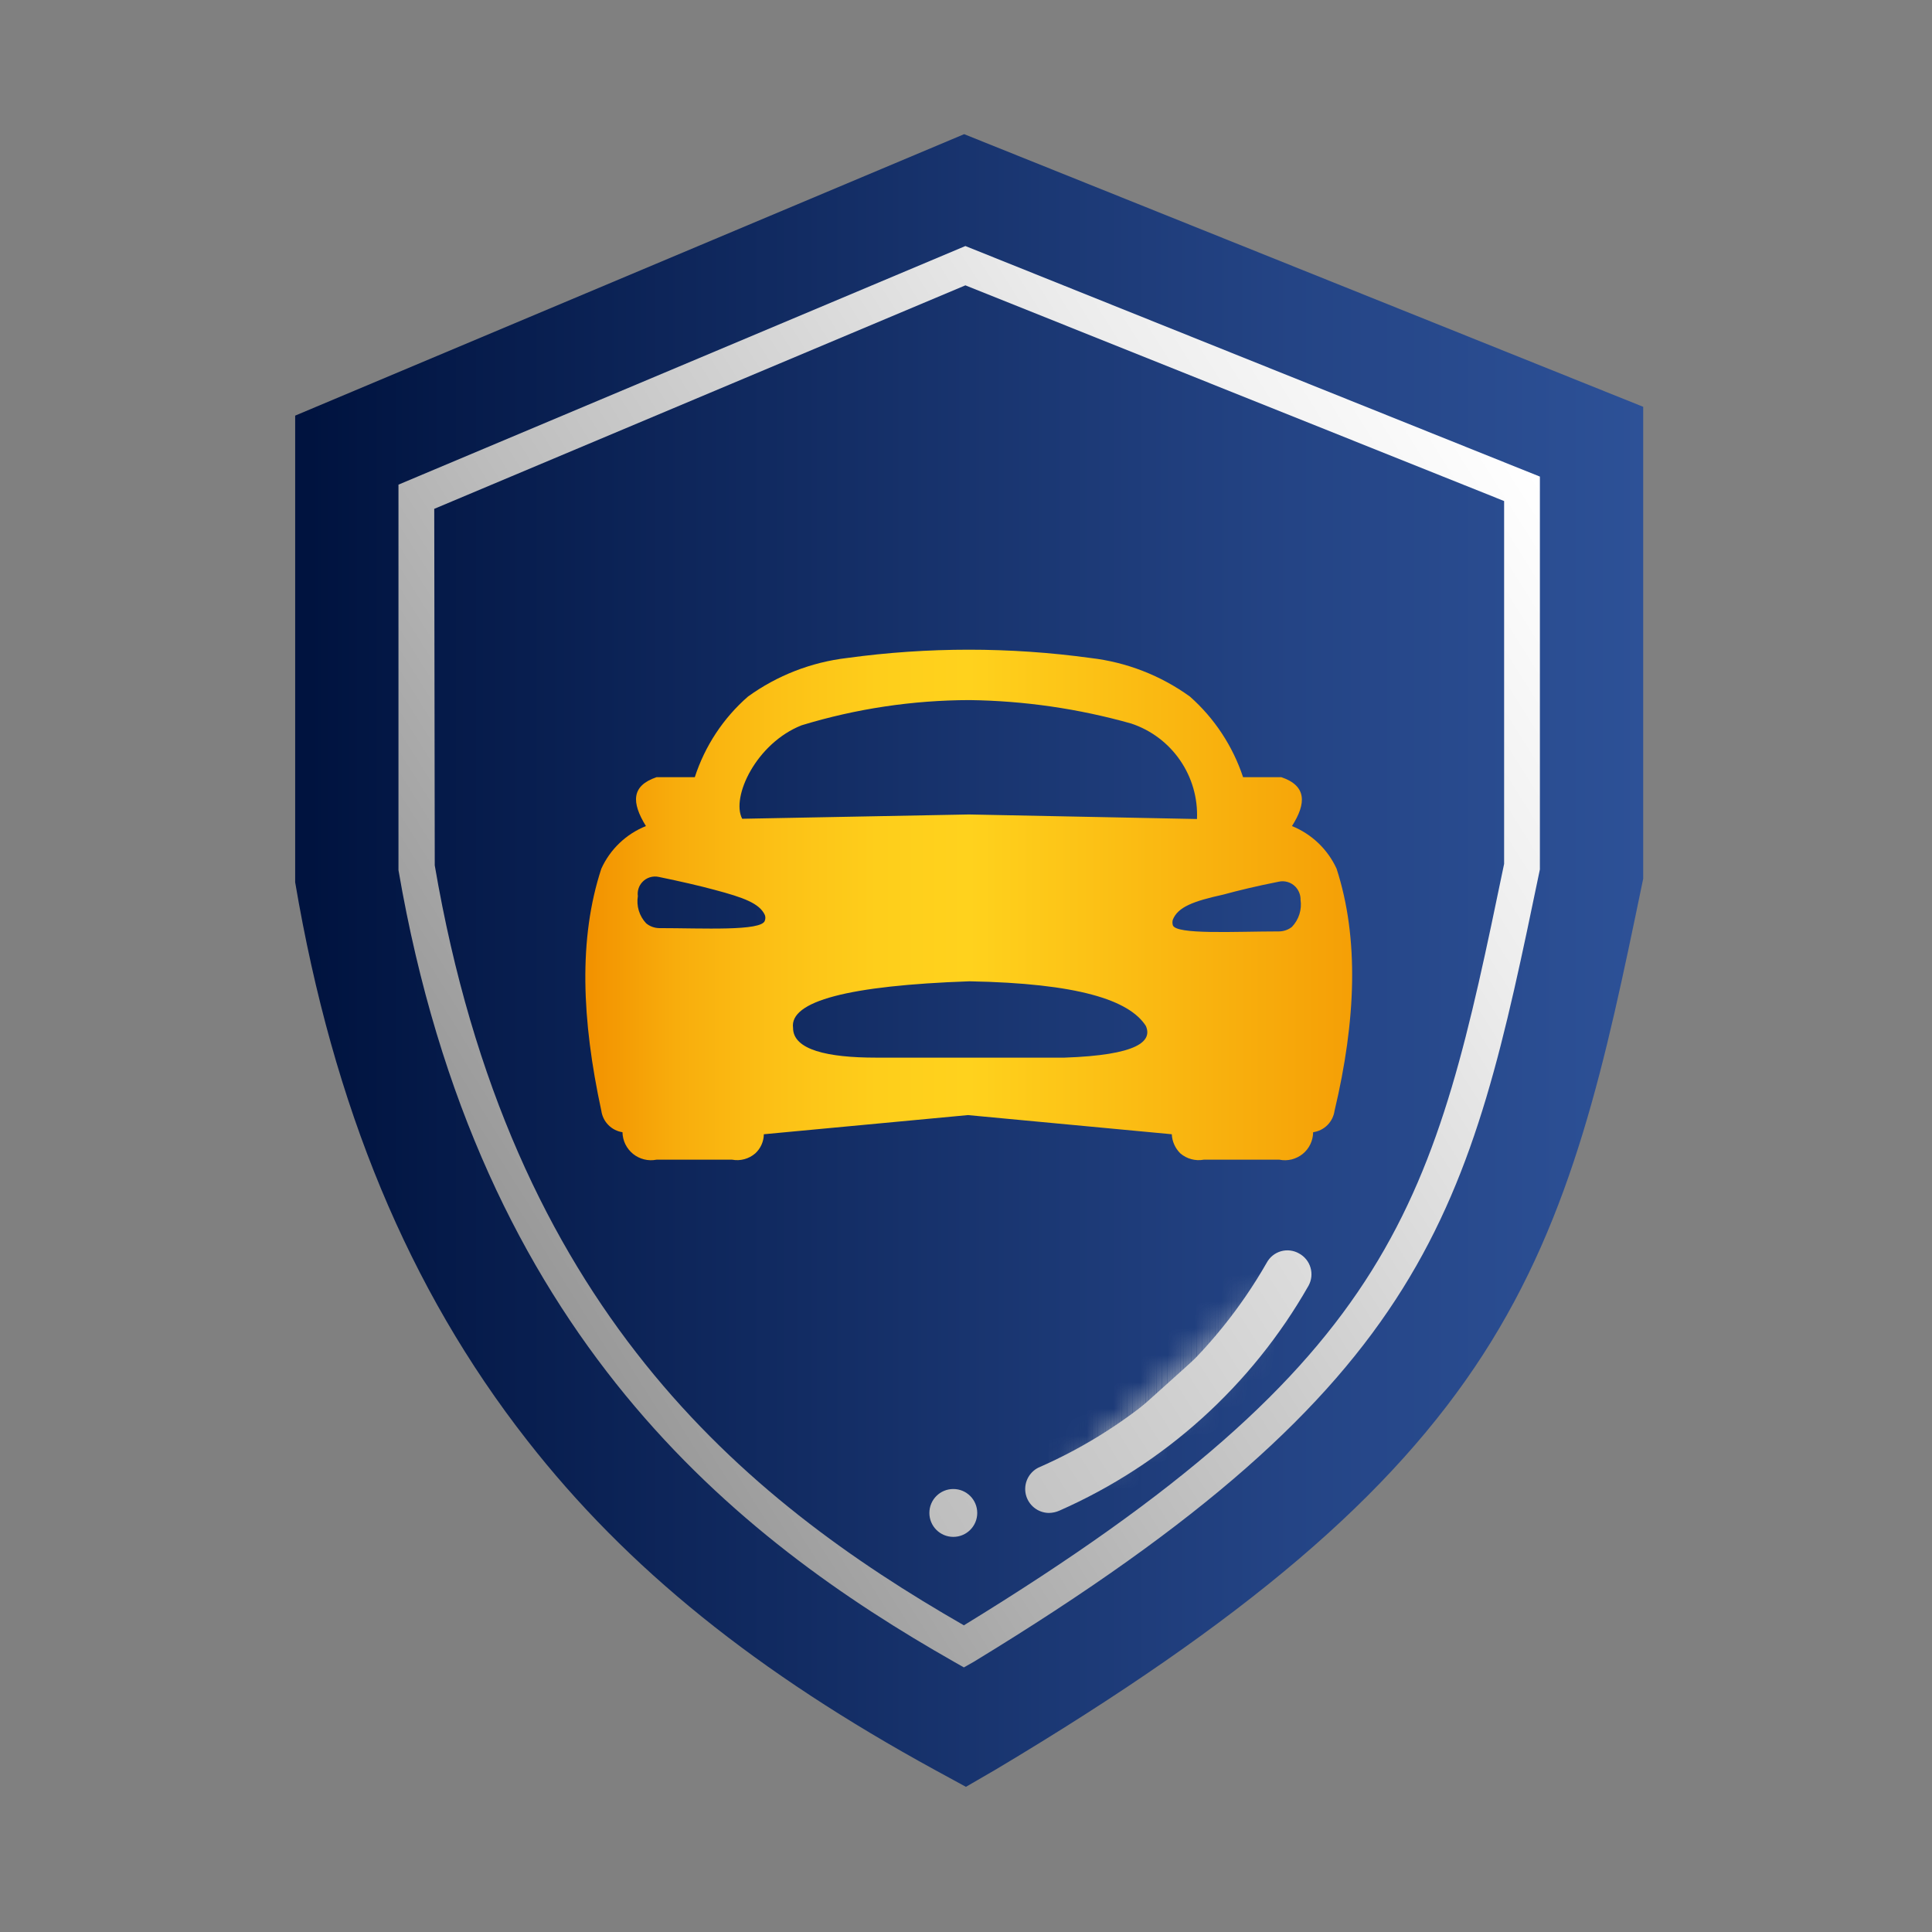 <svg width="72" height="72" viewBox="0 0 72 72" fill="none" xmlns="http://www.w3.org/2000/svg">
<rect x="0" y="0" width="72" height="72" fill="#808080" stroke="none"/>
<path d="M35.997 66.59L34.86 65.97C28.212 62.336 23.376 58.458 19.639 53.669C15.235 48.035 12.418 41.255 11 32.879V32.691V15.489L35.931 5L61.237 15.16V32.748L61.19 32.973C59.829 39.546 58.646 45.256 55.265 50.486C51.885 55.716 46.429 60.383 37.114 65.942L35.997 66.59Z" fill="url(#paint0_linear_3162_6508)"/>
<path d="M35.921 62.139L35.574 61.942C27.498 57.35 17.845 49.838 14.85 32.428V18.061L35.977 9.169L57.387 17.761V32.4C54.748 45.115 53.424 51.5 36.287 61.932L35.921 62.139ZM16.202 32.25C19.019 48.739 27.714 55.857 35.921 60.571C52.213 50.589 53.443 44.776 56.054 32.194V18.672L35.977 10.634L16.183 18.963L16.202 32.25Z" fill="url(#paint1_linear_3162_6508)"/>
<path d="M49.81 32.372C49.478 31.651 48.884 31.083 48.148 30.785C48.693 29.931 48.693 29.283 47.754 28.964H46.326C45.942 27.805 45.259 26.768 44.345 25.959C43.255 25.172 41.981 24.677 40.645 24.522C37.633 24.109 34.578 24.109 31.565 24.522C30.232 24.679 28.962 25.173 27.875 25.959C26.954 26.763 26.27 27.801 25.893 28.964H24.466C23.527 29.283 23.527 29.903 24.072 30.785C23.334 31.081 22.739 31.649 22.41 32.372C21.555 34.973 21.677 38.006 22.41 41.396C22.438 41.596 22.529 41.782 22.672 41.926C22.814 42.07 22.998 42.164 23.198 42.194C23.201 42.35 23.237 42.503 23.305 42.642C23.374 42.782 23.472 42.905 23.593 43.003C23.713 43.1 23.854 43.17 24.005 43.207C24.156 43.245 24.314 43.248 24.466 43.218H27.283C27.435 43.246 27.592 43.24 27.742 43.199C27.891 43.158 28.03 43.085 28.147 42.983C28.246 42.892 28.325 42.782 28.38 42.659C28.435 42.537 28.464 42.404 28.466 42.27L36.072 41.556L43.669 42.27C43.682 42.539 43.796 42.794 43.988 42.983C44.107 43.085 44.247 43.159 44.398 43.199C44.549 43.24 44.708 43.246 44.861 43.218H47.678C47.83 43.248 47.987 43.245 48.138 43.208C48.288 43.17 48.428 43.1 48.549 43.003C48.669 42.905 48.766 42.782 48.833 42.642C48.9 42.502 48.935 42.349 48.937 42.194C49.138 42.166 49.325 42.073 49.469 41.929C49.613 41.785 49.706 41.598 49.735 41.396C50.533 38.035 50.655 34.973 49.81 32.372ZM24.56 34.588C24.385 34.584 24.216 34.522 24.081 34.41C23.954 34.276 23.861 34.115 23.807 33.939C23.753 33.763 23.741 33.577 23.771 33.396C23.758 33.303 23.766 33.209 23.794 33.12C23.821 33.031 23.868 32.949 23.931 32.879C24.008 32.793 24.108 32.729 24.218 32.695C24.329 32.66 24.447 32.656 24.56 32.682C25.377 32.851 26.072 33.011 26.626 33.161C27.724 33.452 28.306 33.668 28.504 34.1C28.529 34.167 28.529 34.24 28.504 34.307C28.4 34.711 26.184 34.588 24.56 34.588ZM39.687 39.415H32.645C30.842 39.415 29.555 39.124 29.555 38.307C29.415 37.312 31.612 36.729 36.129 36.57C40.157 36.645 42.082 37.265 42.702 38.232C42.955 38.805 42.401 39.321 39.669 39.415H39.687ZM36.11 30.353L27.659 30.513C27.236 29.706 28.184 27.696 29.875 27.029C31.905 26.41 34.015 26.094 36.138 26.09C38.174 26.117 40.197 26.411 42.157 26.964C42.897 27.21 43.536 27.69 43.978 28.333C44.421 28.975 44.642 29.744 44.608 30.522L36.11 30.353ZM48.467 33.527C48.495 33.709 48.48 33.895 48.425 34.071C48.369 34.247 48.275 34.408 48.148 34.541C48.012 34.65 47.843 34.709 47.669 34.711C46.026 34.711 43.81 34.842 43.706 34.476C43.689 34.411 43.689 34.343 43.706 34.279C43.894 33.8 44.476 33.584 45.584 33.34C46.138 33.189 46.833 33.02 47.641 32.861C47.754 32.833 47.873 32.836 47.985 32.869C48.097 32.902 48.199 32.964 48.279 33.048C48.39 33.166 48.457 33.319 48.467 33.48V33.527Z" fill="url(#paint2_linear_3162_6508)"/>
<path d="M35.527 57.275C36.02 57.275 36.419 56.876 36.419 56.383C36.419 55.89 36.02 55.491 35.527 55.491C35.034 55.491 34.635 55.89 34.635 56.383C34.635 56.876 35.034 57.275 35.527 57.275Z" fill="url(#paint3_linear_3162_6508)"/>
<path d="M48.035 47.49C46.382 50.523 43.734 53.275 39.133 55.491Z" fill="url(#paint4_linear_3162_6508)"/>
<mask id="mask0_3162_6508" style="mask-type:luminance" maskUnits="userSpaceOnUse" x="39" y="47" width="10" height="9">
<path d="M48.035 47.49C46.382 50.523 43.734 53.275 39.133 55.491Z" fill="white"/>
</mask>
<g mask="url(#mask0_3162_6508)">
<path d="M39.208 47.49H39.086V55.5H39.208V47.49Z" fill="url(#paint5_linear_3162_6508)"/>
<path d="M39.319 47.49H39.216V55.5H39.319V47.49Z" fill="url(#paint6_linear_3162_6508)"/>
<path d="M39.415 47.49H39.312V55.5H39.415V47.49Z" fill="url(#paint7_linear_3162_6508)"/>
<path d="M39.517 47.49H39.414V55.5H39.517V47.49Z" fill="url(#paint8_linear_3162_6508)"/>
<path d="M39.612 47.49H39.509V55.5H39.612V47.49Z" fill="url(#paint9_linear_3162_6508)"/>
<path d="M39.715 47.49H39.611V55.5H39.715V47.49Z" fill="url(#paint10_linear_3162_6508)"/>
<path d="M39.818 47.49H39.715V55.5H39.818V47.49Z" fill="url(#paint11_linear_3162_6508)"/>
<path d="M39.912 47.49H39.809V55.5H39.912V47.49Z" fill="url(#paint12_linear_3162_6508)"/>
<path d="M40.015 47.49H39.912V55.5H40.015V47.49Z" fill="url(#paint13_linear_3162_6508)"/>
<path d="M40.119 47.49H40.016V55.5H40.119V47.49Z" fill="url(#paint14_linear_3162_6508)"/>
<path d="M40.213 47.49H40.109V55.5H40.213V47.49Z" fill="url(#paint15_linear_3162_6508)"/>
<path d="M40.316 47.49H40.213V55.5H40.316V47.49Z" fill="url(#paint16_linear_3162_6508)"/>
<path d="M40.409 47.49H40.306V55.5H40.409V47.49Z" fill="url(#paint17_linear_3162_6508)"/>
<path d="M40.513 47.49H40.41V55.5H40.513V47.49Z" fill="url(#paint18_linear_3162_6508)"/>
<path d="M40.616 47.49H40.513V55.5H40.616V47.49Z" fill="url(#paint19_linear_3162_6508)"/>
<path d="M40.71 47.49H40.606V55.5H40.71V47.49Z" fill="url(#paint20_linear_3162_6508)"/>
<path d="M40.814 47.49H40.711V55.5H40.814V47.49Z" fill="url(#paint21_linear_3162_6508)"/>
<path d="M40.907 47.49H40.804V55.5H40.907V47.49Z" fill="url(#paint22_linear_3162_6508)"/>
<path d="M41.011 47.49H40.907V55.5H41.011V47.49Z" fill="url(#paint23_linear_3162_6508)"/>
<path d="M41.114 47.49H41.011V55.5H41.114V47.49Z" fill="url(#paint24_linear_3162_6508)"/>
<path d="M41.208 47.49H41.105V55.5H41.208V47.49Z" fill="url(#paint25_linear_3162_6508)"/>
<path d="M41.31 47.49H41.207V55.5H41.31V47.49Z" fill="url(#paint26_linear_3162_6508)"/>
<path d="M41.405 47.49H41.302V55.5H41.405V47.49Z" fill="url(#paint27_linear_3162_6508)"/>
<path d="M41.508 47.49H41.404V55.5H41.508V47.49Z" fill="url(#paint28_linear_3162_6508)"/>
<path d="M41.611 47.49H41.508V55.5H41.611V47.49Z" fill="url(#paint29_linear_3162_6508)"/>
<path d="M41.705 47.49H41.602V55.5H41.705V47.49Z" fill="url(#paint30_linear_3162_6508)"/>
<path d="M41.808 47.49H41.705V55.5H41.808V47.49Z" fill="url(#paint31_linear_3162_6508)"/>
<path d="M41.912 47.49H41.809V55.5H41.912V47.49Z" fill="url(#paint32_linear_3162_6508)"/>
<path d="M42.006 47.49H41.902V55.5H42.006V47.49Z" fill="url(#paint33_linear_3162_6508)"/>
<path d="M42.109 47.49H42.006V55.5H42.109V47.49Z" fill="url(#paint34_linear_3162_6508)"/>
<path d="M42.204 47.49H42.101V55.5H42.204V47.49Z" fill="url(#paint35_linear_3162_6508)"/>
<path d="M42.306 47.49H42.203V55.5H42.306V47.49Z" fill="url(#paint36_linear_3162_6508)"/>
<path d="M42.409 47.49H42.306V55.5H42.409V47.49Z" fill="url(#paint37_linear_3162_6508)"/>
<path d="M42.505 47.49H42.401V55.5H42.505V47.49Z" fill="url(#paint38_linear_3162_6508)"/>
<path d="M42.607 47.49H42.504V55.5H42.607V47.49Z" fill="url(#paint39_linear_3162_6508)"/>
<path d="M42.701 47.49H42.598V55.5H42.701V47.49Z" fill="url(#paint40_linear_3162_6508)"/>
<path d="M42.804 47.49H42.701V55.5H42.804V47.49Z" fill="url(#paint41_linear_3162_6508)"/>
<path d="M42.908 47.49H42.805V55.5H42.908V47.49Z" fill="url(#paint42_linear_3162_6508)"/>
<path d="M43.001 47.49H42.898V55.5H43.001V47.49Z" fill="url(#paint43_linear_3162_6508)"/>
<path d="M43.105 47.49H43.002V55.5H43.105V47.49Z" fill="url(#paint44_linear_3162_6508)"/>
<path d="M43.209 47.49H43.105V55.5H43.209V47.49Z" fill="url(#paint45_linear_3162_6508)"/>
<path d="M43.301 47.49H43.198V55.5H43.301V47.49Z" fill="url(#paint46_linear_3162_6508)"/>
<path d="M43.406 47.49H43.303V55.5H43.406V47.49Z" fill="url(#paint47_linear_3162_6508)"/>
<path d="M43.499 47.49H43.395V55.5H43.499V47.49Z" fill="url(#paint48_linear_3162_6508)"/>
<path d="M43.602 47.49H43.499V55.5H43.602V47.49Z" fill="url(#paint49_linear_3162_6508)"/>
<path d="M43.706 47.49H43.602V55.5H43.706V47.49Z" fill="url(#paint50_linear_3162_6508)"/>
<path d="M43.8 47.49H43.696V55.5H43.8V47.49Z" fill="url(#paint51_linear_3162_6508)"/>
<path d="M43.902 47.49H43.799V55.5H43.902V47.49Z" fill="url(#paint52_linear_3162_6508)"/>
<path d="M43.997 47.49H43.894V55.5H43.997V47.49Z" fill="url(#paint53_linear_3162_6508)"/>
<path d="M44.1 47.49H43.997V55.5H44.1V47.49Z" fill="url(#paint54_linear_3162_6508)"/>
<path d="M44.203 47.49H44.1V55.5H44.203V47.49Z" fill="url(#paint55_linear_3162_6508)"/>
<path d="M44.298 47.49H44.194V55.5H44.298V47.49Z" fill="url(#paint56_linear_3162_6508)"/>
<path d="M44.4 47.49H44.297V55.5H44.4V47.49Z" fill="url(#paint57_linear_3162_6508)"/>
<path d="M44.504 47.49H44.4V55.5H44.504V47.49Z" fill="url(#paint58_linear_3162_6508)"/>
<path d="M44.597 47.49H44.494V55.5H44.597V47.49Z" fill="url(#paint59_linear_3162_6508)"/>
<path d="M44.701 47.49H44.598V55.5H44.701V47.49Z" fill="url(#paint60_linear_3162_6508)"/>
<path d="M44.794 47.49H44.69V55.5H44.794V47.49Z" fill="url(#paint61_linear_3162_6508)"/>
<path d="M44.898 47.49H44.795V55.5H44.898V47.49Z" fill="url(#paint62_linear_3162_6508)"/>
<path d="M45.002 47.49H44.898V55.5H45.002V47.49Z" fill="url(#paint63_linear_3162_6508)"/>
<path d="M45.094 47.49H44.991V55.5H45.094V47.49Z" fill="url(#paint64_linear_3162_6508)"/>
<path d="M45.199 47.49H45.096V55.5H45.199V47.49Z" fill="url(#paint65_linear_3162_6508)"/>
<path d="M45.293 47.49H45.19V55.5H45.293V47.49Z" fill="url(#paint66_linear_3162_6508)"/>
<path d="M45.395 47.49H45.292V55.5H45.395V47.49Z" fill="url(#paint67_linear_3162_6508)"/>
<path d="M45.499 47.49H45.395V55.5H45.499V47.49Z" fill="url(#paint68_linear_3162_6508)"/>
<path d="M45.593 47.49H45.49V55.5H45.593V47.49Z" fill="url(#paint69_linear_3162_6508)"/>
<path d="M45.695 47.49H45.592V55.5H45.695V47.49Z" fill="url(#paint70_linear_3162_6508)"/>
<path d="M45.8 47.49H45.696V55.5H45.8V47.49Z" fill="url(#paint71_linear_3162_6508)"/>
<path d="M45.893 47.49H45.79V55.5H45.893V47.49Z" fill="url(#paint72_linear_3162_6508)"/>
<path d="M45.996 47.49H45.893V55.5H45.996V47.49Z" fill="url(#paint73_linear_3162_6508)"/>
<path d="M46.091 47.49H45.987V55.5H46.091V47.49Z" fill="url(#paint74_linear_3162_6508)"/>
<path d="M46.194 47.49H46.091V55.5H46.194V47.49Z" fill="url(#paint75_linear_3162_6508)"/>
<path d="M46.297 47.49H46.193V55.5H46.297V47.49Z" fill="url(#paint76_linear_3162_6508)"/>
<path d="M46.391 47.49H46.288V55.5H46.391V47.49Z" fill="url(#paint77_linear_3162_6508)"/>
<path d="M46.495 47.49H46.392V55.5H46.495V47.49Z" fill="url(#paint78_linear_3162_6508)"/>
<path d="M46.589 47.49H46.485V55.5H46.589V47.49Z" fill="url(#paint79_linear_3162_6508)"/>
<path d="M46.692 47.49H46.589V55.5H46.692V47.49Z" fill="url(#paint80_linear_3162_6508)"/>
<path d="M46.795 47.49H46.691V55.5H46.795V47.49Z" fill="url(#paint81_linear_3162_6508)"/>
<path d="M46.889 47.49H46.786V55.5H46.889V47.49Z" fill="url(#paint82_linear_3162_6508)"/>
<path d="M46.992 47.49H46.889V55.5H46.992V47.49Z" fill="url(#paint83_linear_3162_6508)"/>
<path d="M47.096 47.49H46.992V55.5H47.096V47.49Z" fill="url(#paint84_linear_3162_6508)"/>
<path d="M47.189 47.49H47.086V55.5H47.189V47.49Z" fill="url(#paint85_linear_3162_6508)"/>
<path d="M47.293 47.49H47.19V55.5H47.293V47.49Z" fill="url(#paint86_linear_3162_6508)"/>
<path d="M47.386 47.49H47.283V55.5H47.386V47.49Z" fill="url(#paint87_linear_3162_6508)"/>
<path d="M47.49 47.49H47.387V55.5H47.49V47.49Z" fill="url(#paint88_linear_3162_6508)"/>
<path d="M47.593 47.49H47.49V55.5H47.593V47.49Z" fill="url(#paint89_linear_3162_6508)"/>
<path d="M47.686 47.49H47.583V55.5H47.686V47.49Z" fill="url(#paint90_linear_3162_6508)"/>
<path d="M47.791 47.49H47.688V55.5H47.791V47.49Z" fill="url(#paint91_linear_3162_6508)"/>
<path d="M47.884 47.49H47.78V55.5H47.884V47.49Z" fill="url(#paint92_linear_3162_6508)"/>
<path d="M47.987 47.49H47.884V55.5H47.987V47.49Z" fill="url(#paint93_linear_3162_6508)"/>
</g>
<path d="M39.085 56.383C38.885 56.38 38.692 56.31 38.537 56.184C38.381 56.058 38.273 55.884 38.228 55.689C38.184 55.494 38.206 55.29 38.292 55.109C38.377 54.929 38.521 54.782 38.7 54.693C42.283 53.129 45.266 50.452 47.207 47.058C47.262 46.956 47.337 46.865 47.428 46.791C47.519 46.718 47.623 46.664 47.735 46.631C47.847 46.599 47.965 46.589 48.08 46.603C48.196 46.617 48.308 46.653 48.409 46.711C48.512 46.766 48.603 46.841 48.676 46.931C48.75 47.022 48.805 47.126 48.838 47.238C48.871 47.349 48.882 47.467 48.87 47.583C48.857 47.698 48.822 47.811 48.766 47.913C46.651 51.632 43.395 54.572 39.479 56.298C39.355 56.353 39.221 56.382 39.085 56.383Z" fill="url(#paint94_linear_3162_6508)"/>
<defs>
<linearGradient id="paint0_linear_3162_6508" x1="10.972" y1="35.79" x2="61.237" y2="35.79" gradientUnits="userSpaceOnUse">
<stop offset="0.01" stop-color="#00133F"/>
<stop offset="0.23" stop-color="#0B2255"/>
<stop offset="0.74" stop-color="#244485"/>
<stop offset="1" stop-color="#2D5197"/>
</linearGradient>
<linearGradient id="paint1_linear_3162_6508" x1="18.296" y1="44.551" x2="58.382" y2="19.376" gradientUnits="userSpaceOnUse">
<stop stop-color="#999999"/>
<stop offset="0.31" stop-color="#BDBDBD"/>
<stop offset="0.77" stop-color="#EDEDED"/>
<stop offset="1" stop-color="white"/>
</linearGradient>
<linearGradient id="paint2_linear_3162_6508" x1="21.808" y1="33.706" x2="50.401" y2="33.706" gradientUnits="userSpaceOnUse">
<stop stop-color="#F29100"/>
<stop offset="0.12" stop-color="#F8AD0C"/>
<stop offset="0.25" stop-color="#FCC116"/>
<stop offset="0.38" stop-color="#FECE1B"/>
<stop offset="0.5" stop-color="#FFD21D"/>
<stop offset="1" stop-color="#F59F06"/>
</linearGradient>
<linearGradient id="paint3_linear_3162_6508" x1="19.085" y1="66.721" x2="68.542" y2="35.649" gradientUnits="userSpaceOnUse">
<stop stop-color="#999999"/>
<stop offset="0.31" stop-color="#BDBDBD"/>
<stop offset="0.77" stop-color="#EDEDED"/>
<stop offset="1" stop-color="white"/>
</linearGradient>
<linearGradient id="paint4_linear_3162_6508" x1="19.188" y1="66.891" x2="68.646" y2="35.818" gradientUnits="userSpaceOnUse">
<stop stop-color="#999999"/>
<stop offset="0.31" stop-color="#BDBDBD"/>
<stop offset="0.77" stop-color="#EDEDED"/>
<stop offset="1" stop-color="white"/>
</linearGradient>
<linearGradient id="paint5_linear_3162_6508" x1="17.901" y1="64.843" x2="67.36" y2="33.77" gradientUnits="userSpaceOnUse">
<stop stop-color="#999999"/>
<stop offset="0.31" stop-color="#BDBDBD"/>
<stop offset="0.77" stop-color="#EDEDED"/>
<stop offset="1" stop-color="white"/>
</linearGradient>
<linearGradient id="paint6_linear_3162_6508" x1="17.925" y1="64.89" x2="67.396" y2="33.812" gradientUnits="userSpaceOnUse">
<stop stop-color="#999999"/>
<stop offset="0.31" stop-color="#BDBDBD"/>
<stop offset="0.77" stop-color="#EDEDED"/>
<stop offset="1" stop-color="white"/>
</linearGradient>
<linearGradient id="paint7_linear_3162_6508" x1="17.955" y1="64.937" x2="67.426" y2="33.859" gradientUnits="userSpaceOnUse">
<stop stop-color="#999999"/>
<stop offset="0.31" stop-color="#BDBDBD"/>
<stop offset="0.77" stop-color="#EDEDED"/>
<stop offset="1" stop-color="white"/>
</linearGradient>
<linearGradient id="paint8_linear_3162_6508" x1="17.989" y1="64.984" x2="67.453" y2="33.918" gradientUnits="userSpaceOnUse">
<stop stop-color="#999999"/>
<stop offset="0.31" stop-color="#BDBDBD"/>
<stop offset="0.77" stop-color="#EDEDED"/>
<stop offset="1" stop-color="white"/>
</linearGradient>
<linearGradient id="paint9_linear_3162_6508" x1="18.018" y1="65.022" x2="67.482" y2="33.956" gradientUnits="userSpaceOnUse">
<stop stop-color="#999999"/>
<stop offset="0.31" stop-color="#BDBDBD"/>
<stop offset="0.77" stop-color="#EDEDED"/>
<stop offset="1" stop-color="white"/>
</linearGradient>
<linearGradient id="paint10_linear_3162_6508" x1="18.039" y1="65.069" x2="67.51" y2="33.99" gradientUnits="userSpaceOnUse">
<stop stop-color="#999999"/>
<stop offset="0.31" stop-color="#BDBDBD"/>
<stop offset="0.77" stop-color="#EDEDED"/>
<stop offset="1" stop-color="white"/>
</linearGradient>
<linearGradient id="paint11_linear_3162_6508" x1="18.073" y1="65.116" x2="67.538" y2="34.05" gradientUnits="userSpaceOnUse">
<stop stop-color="#999999"/>
<stop offset="0.31" stop-color="#BDBDBD"/>
<stop offset="0.77" stop-color="#EDEDED"/>
<stop offset="1" stop-color="white"/>
</linearGradient>
<linearGradient id="paint12_linear_3162_6508" x1="18.095" y1="65.163" x2="67.566" y2="34.084" gradientUnits="userSpaceOnUse">
<stop stop-color="#999999"/>
<stop offset="0.31" stop-color="#BDBDBD"/>
<stop offset="0.77" stop-color="#EDEDED"/>
<stop offset="1" stop-color="white"/>
</linearGradient>
<linearGradient id="paint13_linear_3162_6508" x1="18.13" y1="65.21" x2="67.594" y2="34.144" gradientUnits="userSpaceOnUse">
<stop stop-color="#999999"/>
<stop offset="0.31" stop-color="#BDBDBD"/>
<stop offset="0.77" stop-color="#EDEDED"/>
<stop offset="1" stop-color="white"/>
</linearGradient>
<linearGradient id="paint14_linear_3162_6508" x1="18.152" y1="65.247" x2="67.623" y2="34.169" gradientUnits="userSpaceOnUse">
<stop stop-color="#999999"/>
<stop offset="0.31" stop-color="#BDBDBD"/>
<stop offset="0.77" stop-color="#EDEDED"/>
<stop offset="1" stop-color="white"/>
</linearGradient>
<linearGradient id="paint15_linear_3162_6508" x1="18.18" y1="65.294" x2="67.651" y2="34.216" gradientUnits="userSpaceOnUse">
<stop stop-color="#999999"/>
<stop offset="0.31" stop-color="#BDBDBD"/>
<stop offset="0.77" stop-color="#EDEDED"/>
<stop offset="1" stop-color="white"/>
</linearGradient>
<linearGradient id="paint16_linear_3162_6508" x1="18.215" y1="65.341" x2="67.679" y2="34.275" gradientUnits="userSpaceOnUse">
<stop stop-color="#999999"/>
<stop offset="0.31" stop-color="#BDBDBD"/>
<stop offset="0.77" stop-color="#EDEDED"/>
<stop offset="1" stop-color="white"/>
</linearGradient>
<linearGradient id="paint17_linear_3162_6508" x1="18.236" y1="65.388" x2="67.706" y2="34.31" gradientUnits="userSpaceOnUse">
<stop stop-color="#999999"/>
<stop offset="0.31" stop-color="#BDBDBD"/>
<stop offset="0.77" stop-color="#EDEDED"/>
<stop offset="1" stop-color="white"/>
</linearGradient>
<linearGradient id="paint18_linear_3162_6508" x1="18.271" y1="65.426" x2="67.736" y2="34.36" gradientUnits="userSpaceOnUse">
<stop stop-color="#999999"/>
<stop offset="0.31" stop-color="#BDBDBD"/>
<stop offset="0.77" stop-color="#EDEDED"/>
<stop offset="1" stop-color="white"/>
</linearGradient>
<linearGradient id="paint19_linear_3162_6508" x1="18.292" y1="65.473" x2="67.763" y2="34.394" gradientUnits="userSpaceOnUse">
<stop stop-color="#999999"/>
<stop offset="0.31" stop-color="#BDBDBD"/>
<stop offset="0.77" stop-color="#EDEDED"/>
<stop offset="1" stop-color="white"/>
</linearGradient>
<linearGradient id="paint20_linear_3162_6508" x1="18.32" y1="65.519" x2="67.791" y2="34.441" gradientUnits="userSpaceOnUse">
<stop stop-color="#999999"/>
<stop offset="0.31" stop-color="#BDBDBD"/>
<stop offset="0.77" stop-color="#EDEDED"/>
<stop offset="1" stop-color="white"/>
</linearGradient>
<linearGradient id="paint21_linear_3162_6508" x1="18.356" y1="65.567" x2="67.82" y2="34.5" gradientUnits="userSpaceOnUse">
<stop stop-color="#999999"/>
<stop offset="0.31" stop-color="#BDBDBD"/>
<stop offset="0.77" stop-color="#EDEDED"/>
<stop offset="1" stop-color="white"/>
</linearGradient>
<linearGradient id="paint22_linear_3162_6508" x1="18.377" y1="65.613" x2="67.847" y2="34.535" gradientUnits="userSpaceOnUse">
<stop stop-color="#999999"/>
<stop offset="0.31" stop-color="#BDBDBD"/>
<stop offset="0.77" stop-color="#EDEDED"/>
<stop offset="1" stop-color="white"/>
</linearGradient>
<linearGradient id="paint23_linear_3162_6508" x1="18.411" y1="65.651" x2="67.876" y2="34.585" gradientUnits="userSpaceOnUse">
<stop stop-color="#999999"/>
<stop offset="0.31" stop-color="#BDBDBD"/>
<stop offset="0.77" stop-color="#EDEDED"/>
<stop offset="1" stop-color="white"/>
</linearGradient>
<linearGradient id="paint24_linear_3162_6508" x1="18.434" y1="65.698" x2="67.904" y2="34.62" gradientUnits="userSpaceOnUse">
<stop stop-color="#999999"/>
<stop offset="0.31" stop-color="#BDBDBD"/>
<stop offset="0.77" stop-color="#EDEDED"/>
<stop offset="1" stop-color="white"/>
</linearGradient>
<linearGradient id="paint25_linear_3162_6508" x1="18.462" y1="65.745" x2="67.932" y2="34.666" gradientUnits="userSpaceOnUse">
<stop stop-color="#999999"/>
<stop offset="0.31" stop-color="#BDBDBD"/>
<stop offset="0.77" stop-color="#EDEDED"/>
<stop offset="1" stop-color="white"/>
</linearGradient>
<linearGradient id="paint26_linear_3162_6508" x1="18.495" y1="65.792" x2="67.96" y2="34.726" gradientUnits="userSpaceOnUse">
<stop stop-color="#999999"/>
<stop offset="0.31" stop-color="#BDBDBD"/>
<stop offset="0.77" stop-color="#EDEDED"/>
<stop offset="1" stop-color="white"/>
</linearGradient>
<linearGradient id="paint27_linear_3162_6508" x1="18.518" y1="65.829" x2="67.989" y2="34.751" gradientUnits="userSpaceOnUse">
<stop stop-color="#999999"/>
<stop offset="0.31" stop-color="#BDBDBD"/>
<stop offset="0.77" stop-color="#EDEDED"/>
<stop offset="1" stop-color="white"/>
</linearGradient>
<linearGradient id="paint28_linear_3162_6508" x1="18.552" y1="65.876" x2="68.016" y2="34.81" gradientUnits="userSpaceOnUse">
<stop stop-color="#999999"/>
<stop offset="0.31" stop-color="#BDBDBD"/>
<stop offset="0.77" stop-color="#EDEDED"/>
<stop offset="1" stop-color="white"/>
</linearGradient>
<linearGradient id="paint29_linear_3162_6508" x1="18.574" y1="65.923" x2="68.044" y2="34.845" gradientUnits="userSpaceOnUse">
<stop stop-color="#999999"/>
<stop offset="0.31" stop-color="#BDBDBD"/>
<stop offset="0.77" stop-color="#EDEDED"/>
<stop offset="1" stop-color="white"/>
</linearGradient>
<linearGradient id="paint30_linear_3162_6508" x1="18.602" y1="65.97" x2="68.072" y2="34.892" gradientUnits="userSpaceOnUse">
<stop stop-color="#999999"/>
<stop offset="0.31" stop-color="#BDBDBD"/>
<stop offset="0.77" stop-color="#EDEDED"/>
<stop offset="1" stop-color="white"/>
</linearGradient>
<linearGradient id="paint31_linear_3162_6508" x1="18.637" y1="66.017" x2="68.101" y2="34.951" gradientUnits="userSpaceOnUse">
<stop stop-color="#999999"/>
<stop offset="0.31" stop-color="#BDBDBD"/>
<stop offset="0.77" stop-color="#EDEDED"/>
<stop offset="1" stop-color="white"/>
</linearGradient>
<linearGradient id="paint32_linear_3162_6508" x1="18.659" y1="66.055" x2="68.129" y2="34.976" gradientUnits="userSpaceOnUse">
<stop stop-color="#999999"/>
<stop offset="0.31" stop-color="#BDBDBD"/>
<stop offset="0.77" stop-color="#EDEDED"/>
<stop offset="1" stop-color="white"/>
</linearGradient>
<linearGradient id="paint33_linear_3162_6508" x1="18.693" y1="66.102" x2="68.157" y2="35.036" gradientUnits="userSpaceOnUse">
<stop stop-color="#999999"/>
<stop offset="0.31" stop-color="#BDBDBD"/>
<stop offset="0.77" stop-color="#EDEDED"/>
<stop offset="1" stop-color="white"/>
</linearGradient>
<linearGradient id="paint34_linear_3162_6508" x1="18.715" y1="66.149" x2="68.185" y2="35.07" gradientUnits="userSpaceOnUse">
<stop stop-color="#999999"/>
<stop offset="0.31" stop-color="#BDBDBD"/>
<stop offset="0.77" stop-color="#EDEDED"/>
<stop offset="1" stop-color="white"/>
</linearGradient>
<linearGradient id="paint35_linear_3162_6508" x1="18.744" y1="66.196" x2="68.214" y2="35.117" gradientUnits="userSpaceOnUse">
<stop stop-color="#999999"/>
<stop offset="0.31" stop-color="#BDBDBD"/>
<stop offset="0.77" stop-color="#EDEDED"/>
<stop offset="1" stop-color="white"/>
</linearGradient>
<linearGradient id="paint36_linear_3162_6508" x1="18.778" y1="66.233" x2="68.242" y2="35.176" gradientUnits="userSpaceOnUse">
<stop stop-color="#999999"/>
<stop offset="0.31" stop-color="#BDBDBD"/>
<stop offset="0.77" stop-color="#EDEDED"/>
<stop offset="1" stop-color="white"/>
</linearGradient>
<linearGradient id="paint37_linear_3162_6508" x1="18.799" y1="66.28" x2="68.269" y2="35.202" gradientUnits="userSpaceOnUse">
<stop stop-color="#999999"/>
<stop offset="0.31" stop-color="#BDBDBD"/>
<stop offset="0.77" stop-color="#EDEDED"/>
<stop offset="1" stop-color="white"/>
</linearGradient>
<linearGradient id="paint38_linear_3162_6508" x1="18.835" y1="66.327" x2="68.3" y2="35.261" gradientUnits="userSpaceOnUse">
<stop stop-color="#999999"/>
<stop offset="0.31" stop-color="#BDBDBD"/>
<stop offset="0.77" stop-color="#EDEDED"/>
<stop offset="1" stop-color="white"/>
</linearGradient>
<linearGradient id="paint39_linear_3162_6508" x1="18.856" y1="66.374" x2="68.327" y2="35.296" gradientUnits="userSpaceOnUse">
<stop stop-color="#999999"/>
<stop offset="0.31" stop-color="#BDBDBD"/>
<stop offset="0.77" stop-color="#EDEDED"/>
<stop offset="1" stop-color="white"/>
</linearGradient>
<linearGradient id="paint40_linear_3162_6508" x1="18.884" y1="66.421" x2="68.355" y2="35.343" gradientUnits="userSpaceOnUse">
<stop stop-color="#999999"/>
<stop offset="0.31" stop-color="#BDBDBD"/>
<stop offset="0.77" stop-color="#EDEDED"/>
<stop offset="1" stop-color="white"/>
</linearGradient>
<linearGradient id="paint41_linear_3162_6508" x1="18.919" y1="66.459" x2="68.384" y2="35.392" gradientUnits="userSpaceOnUse">
<stop stop-color="#999999"/>
<stop offset="0.31" stop-color="#BDBDBD"/>
<stop offset="0.77" stop-color="#EDEDED"/>
<stop offset="1" stop-color="white"/>
</linearGradient>
<linearGradient id="paint42_linear_3162_6508" x1="18.941" y1="66.505" x2="68.411" y2="35.427" gradientUnits="userSpaceOnUse">
<stop stop-color="#999999"/>
<stop offset="0.31" stop-color="#BDBDBD"/>
<stop offset="0.77" stop-color="#EDEDED"/>
<stop offset="1" stop-color="white"/>
</linearGradient>
<linearGradient id="paint43_linear_3162_6508" x1="18.968" y1="66.552" x2="68.438" y2="35.474" gradientUnits="userSpaceOnUse">
<stop stop-color="#999999"/>
<stop offset="0.31" stop-color="#BDBDBD"/>
<stop offset="0.77" stop-color="#EDEDED"/>
<stop offset="1" stop-color="white"/>
</linearGradient>
<linearGradient id="paint44_linear_3162_6508" x1="19.013" y1="66.599" x2="68.469" y2="35.533" gradientUnits="userSpaceOnUse">
<stop stop-color="#999999"/>
<stop offset="0.31" stop-color="#BDBDBD"/>
<stop offset="0.77" stop-color="#EDEDED"/>
<stop offset="1" stop-color="white"/>
</linearGradient>
<linearGradient id="paint45_linear_3162_6508" x1="19.042" y1="66.646" x2="68.497" y2="35.58" gradientUnits="userSpaceOnUse">
<stop stop-color="#999999"/>
<stop offset="0.31" stop-color="#BDBDBD"/>
<stop offset="0.77" stop-color="#EDEDED"/>
<stop offset="1" stop-color="white"/>
</linearGradient>
<linearGradient id="paint46_linear_3162_6508" x1="19.069" y1="66.684" x2="68.524" y2="35.618" gradientUnits="userSpaceOnUse">
<stop stop-color="#999999"/>
<stop offset="0.31" stop-color="#BDBDBD"/>
<stop offset="0.77" stop-color="#EDEDED"/>
<stop offset="1" stop-color="white"/>
</linearGradient>
<linearGradient id="paint47_linear_3162_6508" x1="19.091" y1="66.731" x2="68.553" y2="35.653" gradientUnits="userSpaceOnUse">
<stop stop-color="#999999"/>
<stop offset="0.31" stop-color="#BDBDBD"/>
<stop offset="0.77" stop-color="#EDEDED"/>
<stop offset="1" stop-color="white"/>
</linearGradient>
<linearGradient id="paint48_linear_3162_6508" x1="19.119" y1="66.778" x2="68.58" y2="35.699" gradientUnits="userSpaceOnUse">
<stop stop-color="#999999"/>
<stop offset="0.31" stop-color="#BDBDBD"/>
<stop offset="0.77" stop-color="#EDEDED"/>
<stop offset="1" stop-color="white"/>
</linearGradient>
<linearGradient id="paint49_linear_3162_6508" x1="19.154" y1="66.825" x2="68.609" y2="35.759" gradientUnits="userSpaceOnUse">
<stop stop-color="#999999"/>
<stop offset="0.31" stop-color="#BDBDBD"/>
<stop offset="0.77" stop-color="#EDEDED"/>
<stop offset="1" stop-color="white"/>
</linearGradient>
<linearGradient id="paint50_linear_3162_6508" x1="19.175" y1="66.862" x2="68.636" y2="35.784" gradientUnits="userSpaceOnUse">
<stop stop-color="#999999"/>
<stop offset="0.31" stop-color="#BDBDBD"/>
<stop offset="0.77" stop-color="#EDEDED"/>
<stop offset="1" stop-color="white"/>
</linearGradient>
<linearGradient id="paint51_linear_3162_6508" x1="19.21" y1="66.909" x2="68.665" y2="35.843" gradientUnits="userSpaceOnUse">
<stop stop-color="#999999"/>
<stop offset="0.31" stop-color="#BDBDBD"/>
<stop offset="0.77" stop-color="#EDEDED"/>
<stop offset="1" stop-color="white"/>
</linearGradient>
<linearGradient id="paint52_linear_3162_6508" x1="19.231" y1="66.956" x2="68.692" y2="35.878" gradientUnits="userSpaceOnUse">
<stop stop-color="#999999"/>
<stop offset="0.31" stop-color="#BDBDBD"/>
<stop offset="0.77" stop-color="#EDEDED"/>
<stop offset="1" stop-color="white"/>
</linearGradient>
<linearGradient id="paint53_linear_3162_6508" x1="19.26" y1="67.003" x2="68.721" y2="35.925" gradientUnits="userSpaceOnUse">
<stop stop-color="#999999"/>
<stop offset="0.31" stop-color="#BDBDBD"/>
<stop offset="0.77" stop-color="#EDEDED"/>
<stop offset="1" stop-color="white"/>
</linearGradient>
<linearGradient id="paint54_linear_3162_6508" x1="19.295" y1="67.05" x2="68.75" y2="35.984" gradientUnits="userSpaceOnUse">
<stop stop-color="#999999"/>
<stop offset="0.31" stop-color="#BDBDBD"/>
<stop offset="0.77" stop-color="#EDEDED"/>
<stop offset="1" stop-color="white"/>
</linearGradient>
<linearGradient id="paint55_linear_3162_6508" x1="19.315" y1="67.088" x2="68.776" y2="36.009" gradientUnits="userSpaceOnUse">
<stop stop-color="#999999"/>
<stop offset="0.31" stop-color="#BDBDBD"/>
<stop offset="0.77" stop-color="#EDEDED"/>
<stop offset="1" stop-color="white"/>
</linearGradient>
<linearGradient id="paint56_linear_3162_6508" x1="19.351" y1="67.135" x2="68.806" y2="36.069" gradientUnits="userSpaceOnUse">
<stop stop-color="#999999"/>
<stop offset="0.31" stop-color="#BDBDBD"/>
<stop offset="0.77" stop-color="#EDEDED"/>
<stop offset="1" stop-color="white"/>
</linearGradient>
<linearGradient id="paint57_linear_3162_6508" x1="19.372" y1="67.182" x2="68.833" y2="36.103" gradientUnits="userSpaceOnUse">
<stop stop-color="#999999"/>
<stop offset="0.31" stop-color="#BDBDBD"/>
<stop offset="0.77" stop-color="#EDEDED"/>
<stop offset="1" stop-color="white"/>
</linearGradient>
<linearGradient id="paint58_linear_3162_6508" x1="19.407" y1="67.228" x2="68.862" y2="36.163" gradientUnits="userSpaceOnUse">
<stop stop-color="#999999"/>
<stop offset="0.31" stop-color="#BDBDBD"/>
<stop offset="0.77" stop-color="#EDEDED"/>
<stop offset="1" stop-color="white"/>
</linearGradient>
<linearGradient id="paint59_linear_3162_6508" x1="19.435" y1="67.266" x2="68.89" y2="36.2" gradientUnits="userSpaceOnUse">
<stop stop-color="#999999"/>
<stop offset="0.31" stop-color="#BDBDBD"/>
<stop offset="0.77" stop-color="#EDEDED"/>
<stop offset="1" stop-color="white"/>
</linearGradient>
<linearGradient id="paint60_linear_3162_6508" x1="19.457" y1="67.313" x2="68.918" y2="36.235" gradientUnits="userSpaceOnUse">
<stop stop-color="#999999"/>
<stop offset="0.31" stop-color="#BDBDBD"/>
<stop offset="0.77" stop-color="#EDEDED"/>
<stop offset="1" stop-color="white"/>
</linearGradient>
<linearGradient id="paint61_linear_3162_6508" x1="19.491" y1="67.36" x2="68.946" y2="36.294" gradientUnits="userSpaceOnUse">
<stop stop-color="#999999"/>
<stop offset="0.31" stop-color="#BDBDBD"/>
<stop offset="0.77" stop-color="#EDEDED"/>
<stop offset="1" stop-color="white"/>
</linearGradient>
<linearGradient id="paint62_linear_3162_6508" x1="19.513" y1="67.407" x2="68.974" y2="36.328" gradientUnits="userSpaceOnUse">
<stop stop-color="#999999"/>
<stop offset="0.31" stop-color="#BDBDBD"/>
<stop offset="0.77" stop-color="#EDEDED"/>
<stop offset="1" stop-color="white"/>
</linearGradient>
<linearGradient id="paint63_linear_3162_6508" x1="19.548" y1="67.454" x2="69.004" y2="36.388" gradientUnits="userSpaceOnUse">
<stop stop-color="#999999"/>
<stop offset="0.31" stop-color="#BDBDBD"/>
<stop offset="0.77" stop-color="#EDEDED"/>
<stop offset="1" stop-color="white"/>
</linearGradient>
<linearGradient id="paint64_linear_3162_6508" x1="19.576" y1="67.491" x2="69.031" y2="36.425" gradientUnits="userSpaceOnUse">
<stop stop-color="#999999"/>
<stop offset="0.31" stop-color="#BDBDBD"/>
<stop offset="0.77" stop-color="#EDEDED"/>
<stop offset="1" stop-color="white"/>
</linearGradient>
<linearGradient id="paint65_linear_3162_6508" x1="19.598" y1="67.538" x2="69.059" y2="36.46" gradientUnits="userSpaceOnUse">
<stop stop-color="#999999"/>
<stop offset="0.31" stop-color="#BDBDBD"/>
<stop offset="0.77" stop-color="#EDEDED"/>
<stop offset="1" stop-color="white"/>
</linearGradient>
<linearGradient id="paint66_linear_3162_6508" x1="19.633" y1="67.585" x2="69.088" y2="36.519" gradientUnits="userSpaceOnUse">
<stop stop-color="#999999"/>
<stop offset="0.31" stop-color="#BDBDBD"/>
<stop offset="0.77" stop-color="#EDEDED"/>
<stop offset="1" stop-color="white"/>
</linearGradient>
<linearGradient id="paint67_linear_3162_6508" x1="19.653" y1="67.632" x2="69.114" y2="36.554" gradientUnits="userSpaceOnUse">
<stop stop-color="#999999"/>
<stop offset="0.31" stop-color="#BDBDBD"/>
<stop offset="0.77" stop-color="#EDEDED"/>
<stop offset="1" stop-color="white"/>
</linearGradient>
<linearGradient id="paint68_linear_3162_6508" x1="19.689" y1="67.67" x2="69.144" y2="36.613" gradientUnits="userSpaceOnUse">
<stop stop-color="#999999"/>
<stop offset="0.31" stop-color="#BDBDBD"/>
<stop offset="0.77" stop-color="#EDEDED"/>
<stop offset="1" stop-color="white"/>
</linearGradient>
<linearGradient id="paint69_linear_3162_6508" x1="19.718" y1="67.717" x2="69.173" y2="36.651" gradientUnits="userSpaceOnUse">
<stop stop-color="#999999"/>
<stop offset="0.31" stop-color="#BDBDBD"/>
<stop offset="0.77" stop-color="#EDEDED"/>
<stop offset="1" stop-color="white"/>
</linearGradient>
<linearGradient id="paint70_linear_3162_6508" x1="19.737" y1="67.764" x2="69.198" y2="36.685" gradientUnits="userSpaceOnUse">
<stop stop-color="#999999"/>
<stop offset="0.31" stop-color="#BDBDBD"/>
<stop offset="0.77" stop-color="#EDEDED"/>
<stop offset="1" stop-color="white"/>
</linearGradient>
<linearGradient id="paint71_linear_3162_6508" x1="19.773" y1="67.811" x2="69.229" y2="36.745" gradientUnits="userSpaceOnUse">
<stop stop-color="#999999"/>
<stop offset="0.31" stop-color="#BDBDBD"/>
<stop offset="0.77" stop-color="#EDEDED"/>
<stop offset="1" stop-color="white"/>
</linearGradient>
<linearGradient id="paint72_linear_3162_6508" x1="19.794" y1="67.858" x2="69.255" y2="36.779" gradientUnits="userSpaceOnUse">
<stop stop-color="#999999"/>
<stop offset="0.31" stop-color="#BDBDBD"/>
<stop offset="0.77" stop-color="#EDEDED"/>
<stop offset="1" stop-color="white"/>
</linearGradient>
<linearGradient id="paint73_linear_3162_6508" x1="19.829" y1="67.895" x2="69.284" y2="36.829" gradientUnits="userSpaceOnUse">
<stop stop-color="#999999"/>
<stop offset="0.31" stop-color="#BDBDBD"/>
<stop offset="0.77" stop-color="#EDEDED"/>
<stop offset="1" stop-color="white"/>
</linearGradient>
<linearGradient id="paint74_linear_3162_6508" x1="19.858" y1="67.942" x2="69.313" y2="36.876" gradientUnits="userSpaceOnUse">
<stop stop-color="#999999"/>
<stop offset="0.31" stop-color="#BDBDBD"/>
<stop offset="0.77" stop-color="#EDEDED"/>
<stop offset="1" stop-color="white"/>
</linearGradient>
<linearGradient id="paint75_linear_3162_6508" x1="19.879" y1="67.989" x2="69.34" y2="36.911" gradientUnits="userSpaceOnUse">
<stop stop-color="#999999"/>
<stop offset="0.31" stop-color="#BDBDBD"/>
<stop offset="0.77" stop-color="#EDEDED"/>
<stop offset="1" stop-color="white"/>
</linearGradient>
<linearGradient id="paint76_linear_3162_6508" x1="19.914" y1="68.036" x2="69.369" y2="36.97" gradientUnits="userSpaceOnUse">
<stop stop-color="#999999"/>
<stop offset="0.31" stop-color="#BDBDBD"/>
<stop offset="0.77" stop-color="#EDEDED"/>
<stop offset="1" stop-color="white"/>
</linearGradient>
<linearGradient id="paint77_linear_3162_6508" x1="19.943" y1="68.083" x2="69.398" y2="37.017" gradientUnits="userSpaceOnUse">
<stop stop-color="#999999"/>
<stop offset="0.31" stop-color="#BDBDBD"/>
<stop offset="0.77" stop-color="#EDEDED"/>
<stop offset="1" stop-color="white"/>
</linearGradient>
<linearGradient id="paint78_linear_3162_6508" x1="19.971" y1="68.121" x2="69.426" y2="37.055" gradientUnits="userSpaceOnUse">
<stop stop-color="#999999"/>
<stop offset="0.31" stop-color="#BDBDBD"/>
<stop offset="0.77" stop-color="#EDEDED"/>
<stop offset="1" stop-color="white"/>
</linearGradient>
<linearGradient id="paint79_linear_3162_6508" x1="19.999" y1="68.168" x2="69.454" y2="37.102" gradientUnits="userSpaceOnUse">
<stop stop-color="#999999"/>
<stop offset="0.31" stop-color="#BDBDBD"/>
<stop offset="0.77" stop-color="#EDEDED"/>
<stop offset="1" stop-color="white"/>
</linearGradient>
<linearGradient id="paint80_linear_3162_6508" x1="20.02" y1="68.215" x2="69.481" y2="37.136" gradientUnits="userSpaceOnUse">
<stop stop-color="#999999"/>
<stop offset="0.31" stop-color="#BDBDBD"/>
<stop offset="0.77" stop-color="#EDEDED"/>
<stop offset="1" stop-color="white"/>
</linearGradient>
<linearGradient id="paint81_linear_3162_6508" x1="20.055" y1="68.261" x2="69.51" y2="37.195" gradientUnits="userSpaceOnUse">
<stop stop-color="#999999"/>
<stop offset="0.31" stop-color="#BDBDBD"/>
<stop offset="0.77" stop-color="#EDEDED"/>
<stop offset="1" stop-color="white"/>
</linearGradient>
<linearGradient id="paint82_linear_3162_6508" x1="20.084" y1="68.299" x2="69.539" y2="37.233" gradientUnits="userSpaceOnUse">
<stop stop-color="#999999"/>
<stop offset="0.31" stop-color="#BDBDBD"/>
<stop offset="0.77" stop-color="#EDEDED"/>
<stop offset="1" stop-color="white"/>
</linearGradient>
<linearGradient id="paint83_linear_3162_6508" x1="20.104" y1="68.346" x2="69.565" y2="37.268" gradientUnits="userSpaceOnUse">
<stop stop-color="#999999"/>
<stop offset="0.31" stop-color="#BDBDBD"/>
<stop offset="0.77" stop-color="#EDEDED"/>
<stop offset="1" stop-color="white"/>
</linearGradient>
<linearGradient id="paint84_linear_3162_6508" x1="20.14" y1="68.393" x2="69.595" y2="37.327" gradientUnits="userSpaceOnUse">
<stop stop-color="#999999"/>
<stop offset="0.31" stop-color="#BDBDBD"/>
<stop offset="0.77" stop-color="#EDEDED"/>
<stop offset="1" stop-color="white"/>
</linearGradient>
<linearGradient id="paint85_linear_3162_6508" x1="20.16" y1="68.44" x2="69.622" y2="37.361" gradientUnits="userSpaceOnUse">
<stop stop-color="#999999"/>
<stop offset="0.31" stop-color="#BDBDBD"/>
<stop offset="0.77" stop-color="#EDEDED"/>
<stop offset="1" stop-color="white"/>
</linearGradient>
<linearGradient id="paint86_linear_3162_6508" x1="20.196" y1="68.487" x2="69.651" y2="37.421" gradientUnits="userSpaceOnUse">
<stop stop-color="#999999"/>
<stop offset="0.31" stop-color="#BDBDBD"/>
<stop offset="0.77" stop-color="#EDEDED"/>
<stop offset="1" stop-color="white"/>
</linearGradient>
<linearGradient id="paint87_linear_3162_6508" x1="20.224" y1="68.524" x2="69.68" y2="37.458" gradientUnits="userSpaceOnUse">
<stop stop-color="#999999"/>
<stop offset="0.31" stop-color="#BDBDBD"/>
<stop offset="0.77" stop-color="#EDEDED"/>
<stop offset="1" stop-color="white"/>
</linearGradient>
<linearGradient id="paint88_linear_3162_6508" x1="20.245" y1="68.571" x2="69.706" y2="37.493" gradientUnits="userSpaceOnUse">
<stop stop-color="#999999"/>
<stop offset="0.31" stop-color="#BDBDBD"/>
<stop offset="0.77" stop-color="#EDEDED"/>
<stop offset="1" stop-color="white"/>
</linearGradient>
<linearGradient id="paint89_linear_3162_6508" x1="20.281" y1="68.618" x2="69.736" y2="37.552" gradientUnits="userSpaceOnUse">
<stop stop-color="#999999"/>
<stop offset="0.31" stop-color="#BDBDBD"/>
<stop offset="0.77" stop-color="#EDEDED"/>
<stop offset="1" stop-color="white"/>
</linearGradient>
<linearGradient id="paint90_linear_3162_6508" x1="20.301" y1="68.665" x2="69.762" y2="37.587" gradientUnits="userSpaceOnUse">
<stop stop-color="#999999"/>
<stop offset="0.31" stop-color="#BDBDBD"/>
<stop offset="0.77" stop-color="#EDEDED"/>
<stop offset="1" stop-color="white"/>
</linearGradient>
<linearGradient id="paint91_linear_3162_6508" x1="20.338" y1="68.703" x2="69.793" y2="37.637" gradientUnits="userSpaceOnUse">
<stop stop-color="#999999"/>
<stop offset="0.31" stop-color="#BDBDBD"/>
<stop offset="0.77" stop-color="#EDEDED"/>
<stop offset="1" stop-color="white"/>
</linearGradient>
<linearGradient id="paint92_linear_3162_6508" x1="20.365" y1="68.75" x2="69.82" y2="37.684" gradientUnits="userSpaceOnUse">
<stop stop-color="#999999"/>
<stop offset="0.31" stop-color="#BDBDBD"/>
<stop offset="0.77" stop-color="#EDEDED"/>
<stop offset="1" stop-color="white"/>
</linearGradient>
<linearGradient id="paint93_linear_3162_6508" x1="20.386" y1="68.797" x2="69.847" y2="37.718" gradientUnits="userSpaceOnUse">
<stop stop-color="#999999"/>
<stop offset="0.31" stop-color="#BDBDBD"/>
<stop offset="0.77" stop-color="#EDEDED"/>
<stop offset="1" stop-color="white"/>
</linearGradient>
<linearGradient id="paint94_linear_3162_6508" x1="19.187" y1="66.881" x2="68.645" y2="35.809" gradientUnits="userSpaceOnUse">
<stop stop-color="#999999"/>
<stop offset="0.31" stop-color="#BDBDBD"/>
<stop offset="0.77" stop-color="#EDEDED"/>
<stop offset="1" stop-color="white"/>
</linearGradient>
</defs>
</svg>
